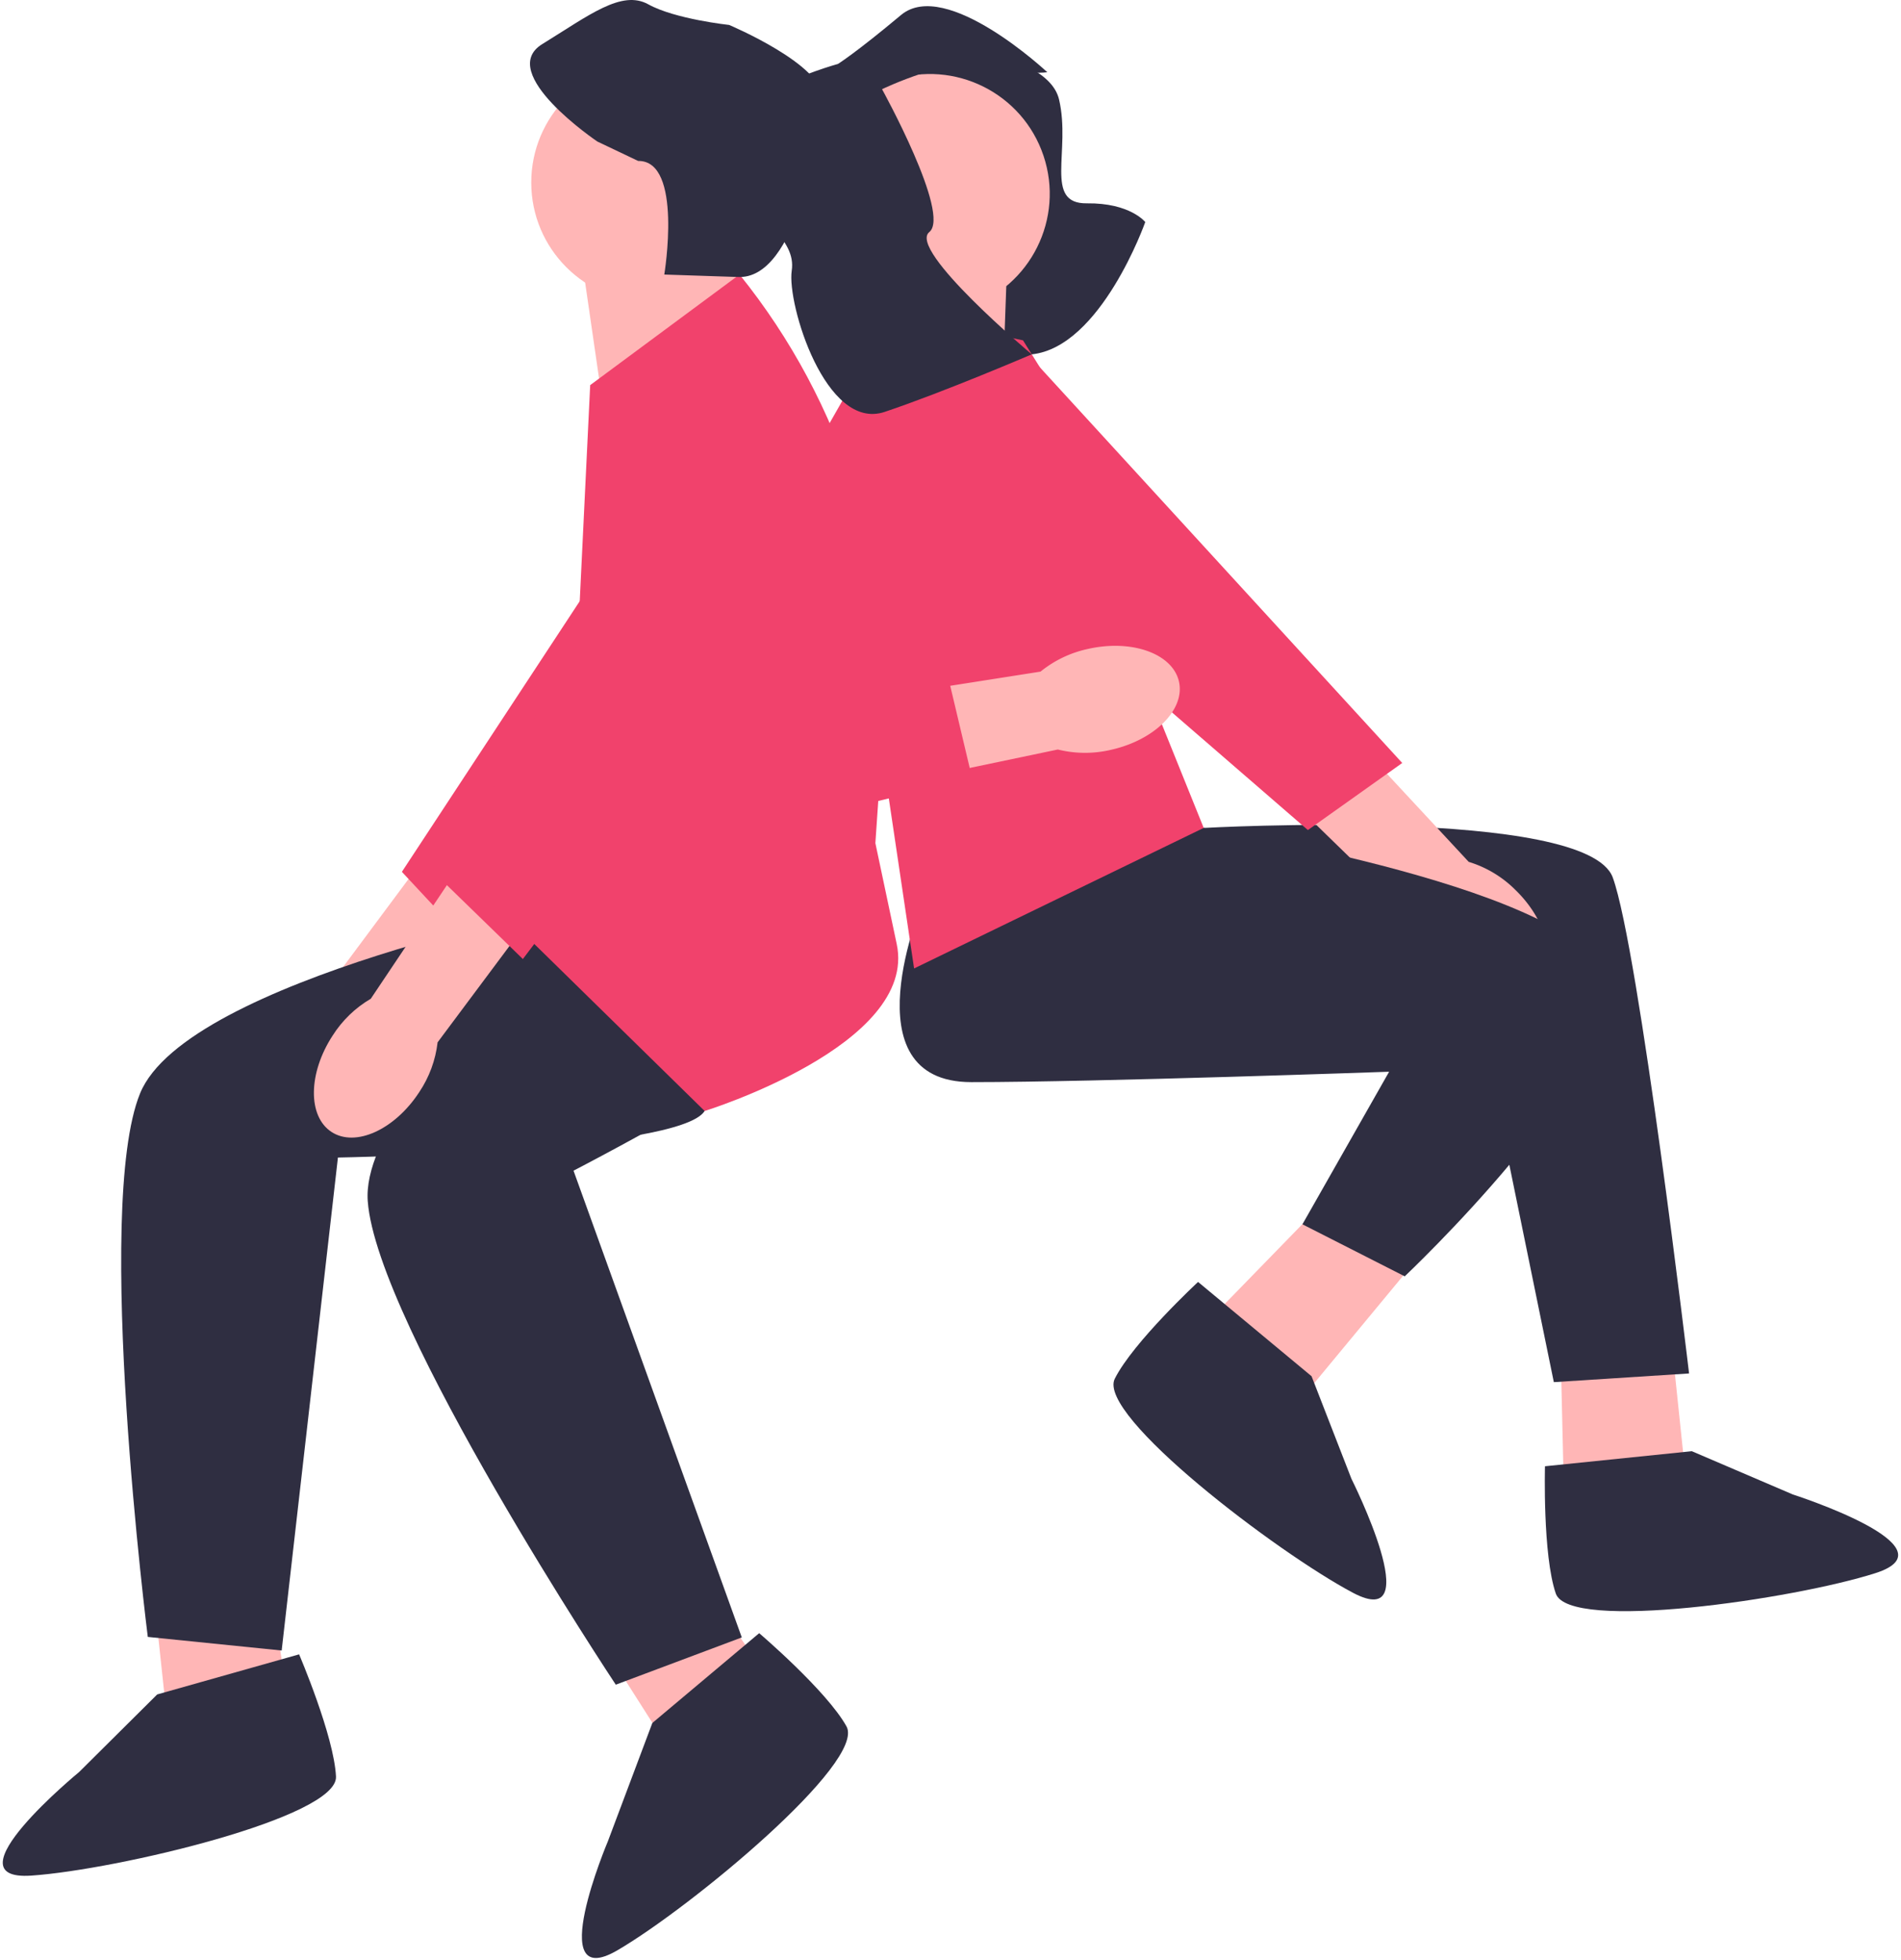 <svg xmlns="http://www.w3.org/2000/svg" width="519" height="535" fill="none"><g clip-path="url(#a)"><path fill="#FFB6B6" d="M101.22 295.989c2.93-3.93 4.87-8.5 5.67-13.33l32.6-39.48-19.24-14.96-31 41.66a30.608 30.608 0 0 0-10.9 9.54c-7.19 9.92-7.91 21.68-1.59 26.25 6.31 4.58 17.26.24 24.45-9.68h.01Z"/><path fill="#F1426C" d="m233.26 139.299-40.78-27.25-82.76 125.92 21.55 23.13 101.99-121.8Z"/><path fill="#FFB6B6" d="m163.66 104.049-4.55-31.35 40.18-10.22 5.34 27.74-40.97 13.83ZM42.47 439.909l4.77 44.5 32.84-10.07-5.3-35.49-32.31 1.06Z"/><path fill="#2F2E41" d="M158.48 246.549s-107.54 20.66-120.25 51.92c-12.71 31.26 2.12 148.33 2.12 148.33l36.55 3.71 15.36-134.56s93.24-1.59 100.12-12.71c6.88-11.12 5.83-51.39 5.83-51.39l-39.73-5.3ZM42.9 462.519l-21.3 21.16s-36.35 29.86-13.04 28.27c23.31-1.59 83.7-15.89 83.17-27.02-.53-11.13-10.07-33.37-10.07-33.37l-38.77 10.95h.01v.01Z"/><path fill="#FFB6B6" d="m166.97 452.729 24.02 37.76 24.97-23.59-20.5-29.46-28.49 15.29Z"/><path fill="#2F2E41" d="M185.13 227.969s-87.2 66.24-84.73 99.89c2.48 33.65 67.72 131.98 67.72 131.98l34.4-12.9-45.94-127.4s82.85-42.8 84.08-55.82c1.23-13.02-17.58-48.63-17.58-48.63l-37.96 12.88h.01ZM178.1 470.289l-12.13 32.27s-17.59 41.55 2.59 29.78c20.18-11.77 67.95-51.38 62.54-61.12-5.41-9.74-23.83-25.44-23.83-25.44l-29.17 24.51Z"/><path fill="#FFB6B6" d="M177.74 82.52c18.06 0 32.7-14.64 32.7-32.7 0-18.06-14.64-32.7-32.7-32.7-18.06 0-32.7 14.64-32.7 32.7 0 18.06 14.64 32.7 32.7 32.7Z"/><path fill="#F1426C" d="m201.92 74.92-40.79 30.199-6.36 131.38-15.36 14.83 52.97 51.92s58.27-18.01 52.44-45.56l-5.83-27.55 2.1-30.74c3.08-44.95-10.92-89.4-39.19-124.47h.02v-.01Z"/><path fill="#2F2E41" d="m201.26 75.6-19.9-.66s5.16-31.18-7.14-31.01l-11.12-5.29s-27.81-18.74-15.06-26.6C160.8 4.19 169.7-2.87 176.99 1.18c7.3 4.05 22.08 5.63 22.08 5.63s26.22 11.04 25.44 20.27c-.78 9.23-6.74 49.66-23.26 48.51h.01v.01Z"/><path fill="#FFB6B6" d="M114.46 298.099c2.73-4.07 4.45-8.73 5.01-13.59l30.62-41.03-19.95-14-28.91 43.13c-4.23 2.47-7.8 5.93-10.42 10.06-6.7 10.27-6.83 22.04-.3 26.3 6.53 4.26 17.25-.61 23.95-10.87Z"/><path fill="#F1426C" d="m238.62 135.099-42.06-25.21-76.47 129.85 22.66 22.03 95.87-126.67Z"/><path fill="#FFB6B6" d="m452.48 329.069 8.98 86-34.24 2.75-1.96-83.47 27.22-5.28Z"/><path fill="#2F2E41" d="m461.87 396.099 27.6 11.82s44.8 14.35 22.55 21.47c-22.25 7.12-83.66 16.1-87.27 5.56-3.61-10.54-2.95-34.73-2.95-34.73l40.07-4.11v-.01ZM314.4 219.169l14.23 6.82s104.58-5.87 111.68 13.53c7.1 19.41 20.83 135.37 20.83 135.37l-36.92 2.37-16.09-78.57-93.72-79.52h-.01Z"/><path fill="#FFB6B6" d="M413.45 242.629a30.685 30.685 0 0 0-12.47-7.38l-34.84-37.51-17.37 17.1 37.21 36.21c1.67 4.6 4.42 8.74 8.02 12.06 8.89 8.44 20.45 10.69 25.82 5.04 5.37-5.65 2.52-17.08-6.37-25.51v-.01Z"/><path fill="#F1426C" d="m275.52 91.12-32.39 36.829 113.94 98.62 25.76-18.31-107.31-117.14Z"/><path fill="#FFB6B6" d="m400.38 327.309-55.14 66.6-25.94-22.52 58.25-59.83 22.83 15.75Z"/><path fill="#2F2E41" d="m358.08 375.659 10.88 27.98s21.11 42.04.45 31.13-70.05-48.48-65.06-58.44c4.99-9.96 22.74-26.42 22.74-26.42l30.99 25.74v.01ZM251.93 246.149s-20.83 49.22 13.25 49.22 114.07-2.84 114.07-2.84l-23.67 41.65 27.93 14.2s58.69-55.38 54.9-80.46c-3.79-25.08-109.78-41.93-109.78-41.93l-21.41 5.63-55.29 14.53ZM249.11 11.12s36.74 1.95 40.03 16.05c3.29 14.09-4.24 28.48 7.58 28.33 11.82-.15 15.95 5.11 15.95 5.11s-12.06 34.15-31 36.11c-18.94 1.96-32.56-85.6-32.56-85.6Z"/><path fill="#FFB6B6" d="m273.75 105.299 1.14-31.66-41.05-5.82-2.32 28.15 42.23 9.33Z"/><path fill="#FFB6B6" d="M284.9 42.53c5.73 17.12-3.51 35.65-20.63 41.38-17.12 5.73-35.65-3.51-41.38-20.63-5.73-17.12 3.51-35.65 20.63-41.38 17.12-5.73 35.65 3.51 41.38 20.63Z"/><path fill="#F1426C" d="m279.31 92.9-37.58-7.83-7 62.779c-1.79 6.96 1.67 33.4 3.51 40.34l11.32 76.15 79.07-38.36-18.01-44.62 3.91-32.1-35.23-56.36h.01Z"/><path fill="#FFB6B6" d="M297.17 177.099c-4.8 1-9.28 3.13-13.09 6.22l-50.58 7.94 4.48 23.96 50.82-10.64a30.82 30.82 0 0 0 14.48.09c11.97-2.66 20.29-10.99 18.6-18.6-1.69-7.61-12.76-11.63-24.72-8.97h.01Z"/><path fill="#F1426C" d="m267.28 132.499-33.93-29.03-50.06 87.79c-1.48 20.46 17.19 36.56 37.21 32.07l44.9-10.95-8.57-36.13-25.24-.93 35.71-42.83h-.02v.01Z"/><path fill="#2F2E41" d="M228.74 17.46s-40.24 11.09-31.11 27.03c9.13 15.94 19.85 20.42 18.52 29.42-1.33 9 9.26 43.909 25.37 38.519 16.11-5.39 40.16-15.71 40.16-15.71s-33.96-28.53-27.98-33.37c5.98-4.84-12.89-39-12.89-39s19.15-9.26 29.3-6.48c10.15 2.78 15.81 1.84 15.81 1.84s-27.65-25.89-39.94-15.6c-12.29 10.29-17.23 13.36-17.23 13.36l-.01-.01Z"/></g><defs><clipPath id="a"><path fill="#fff" d="M0 0h519v535H0z"/></clipPath></defs></svg>